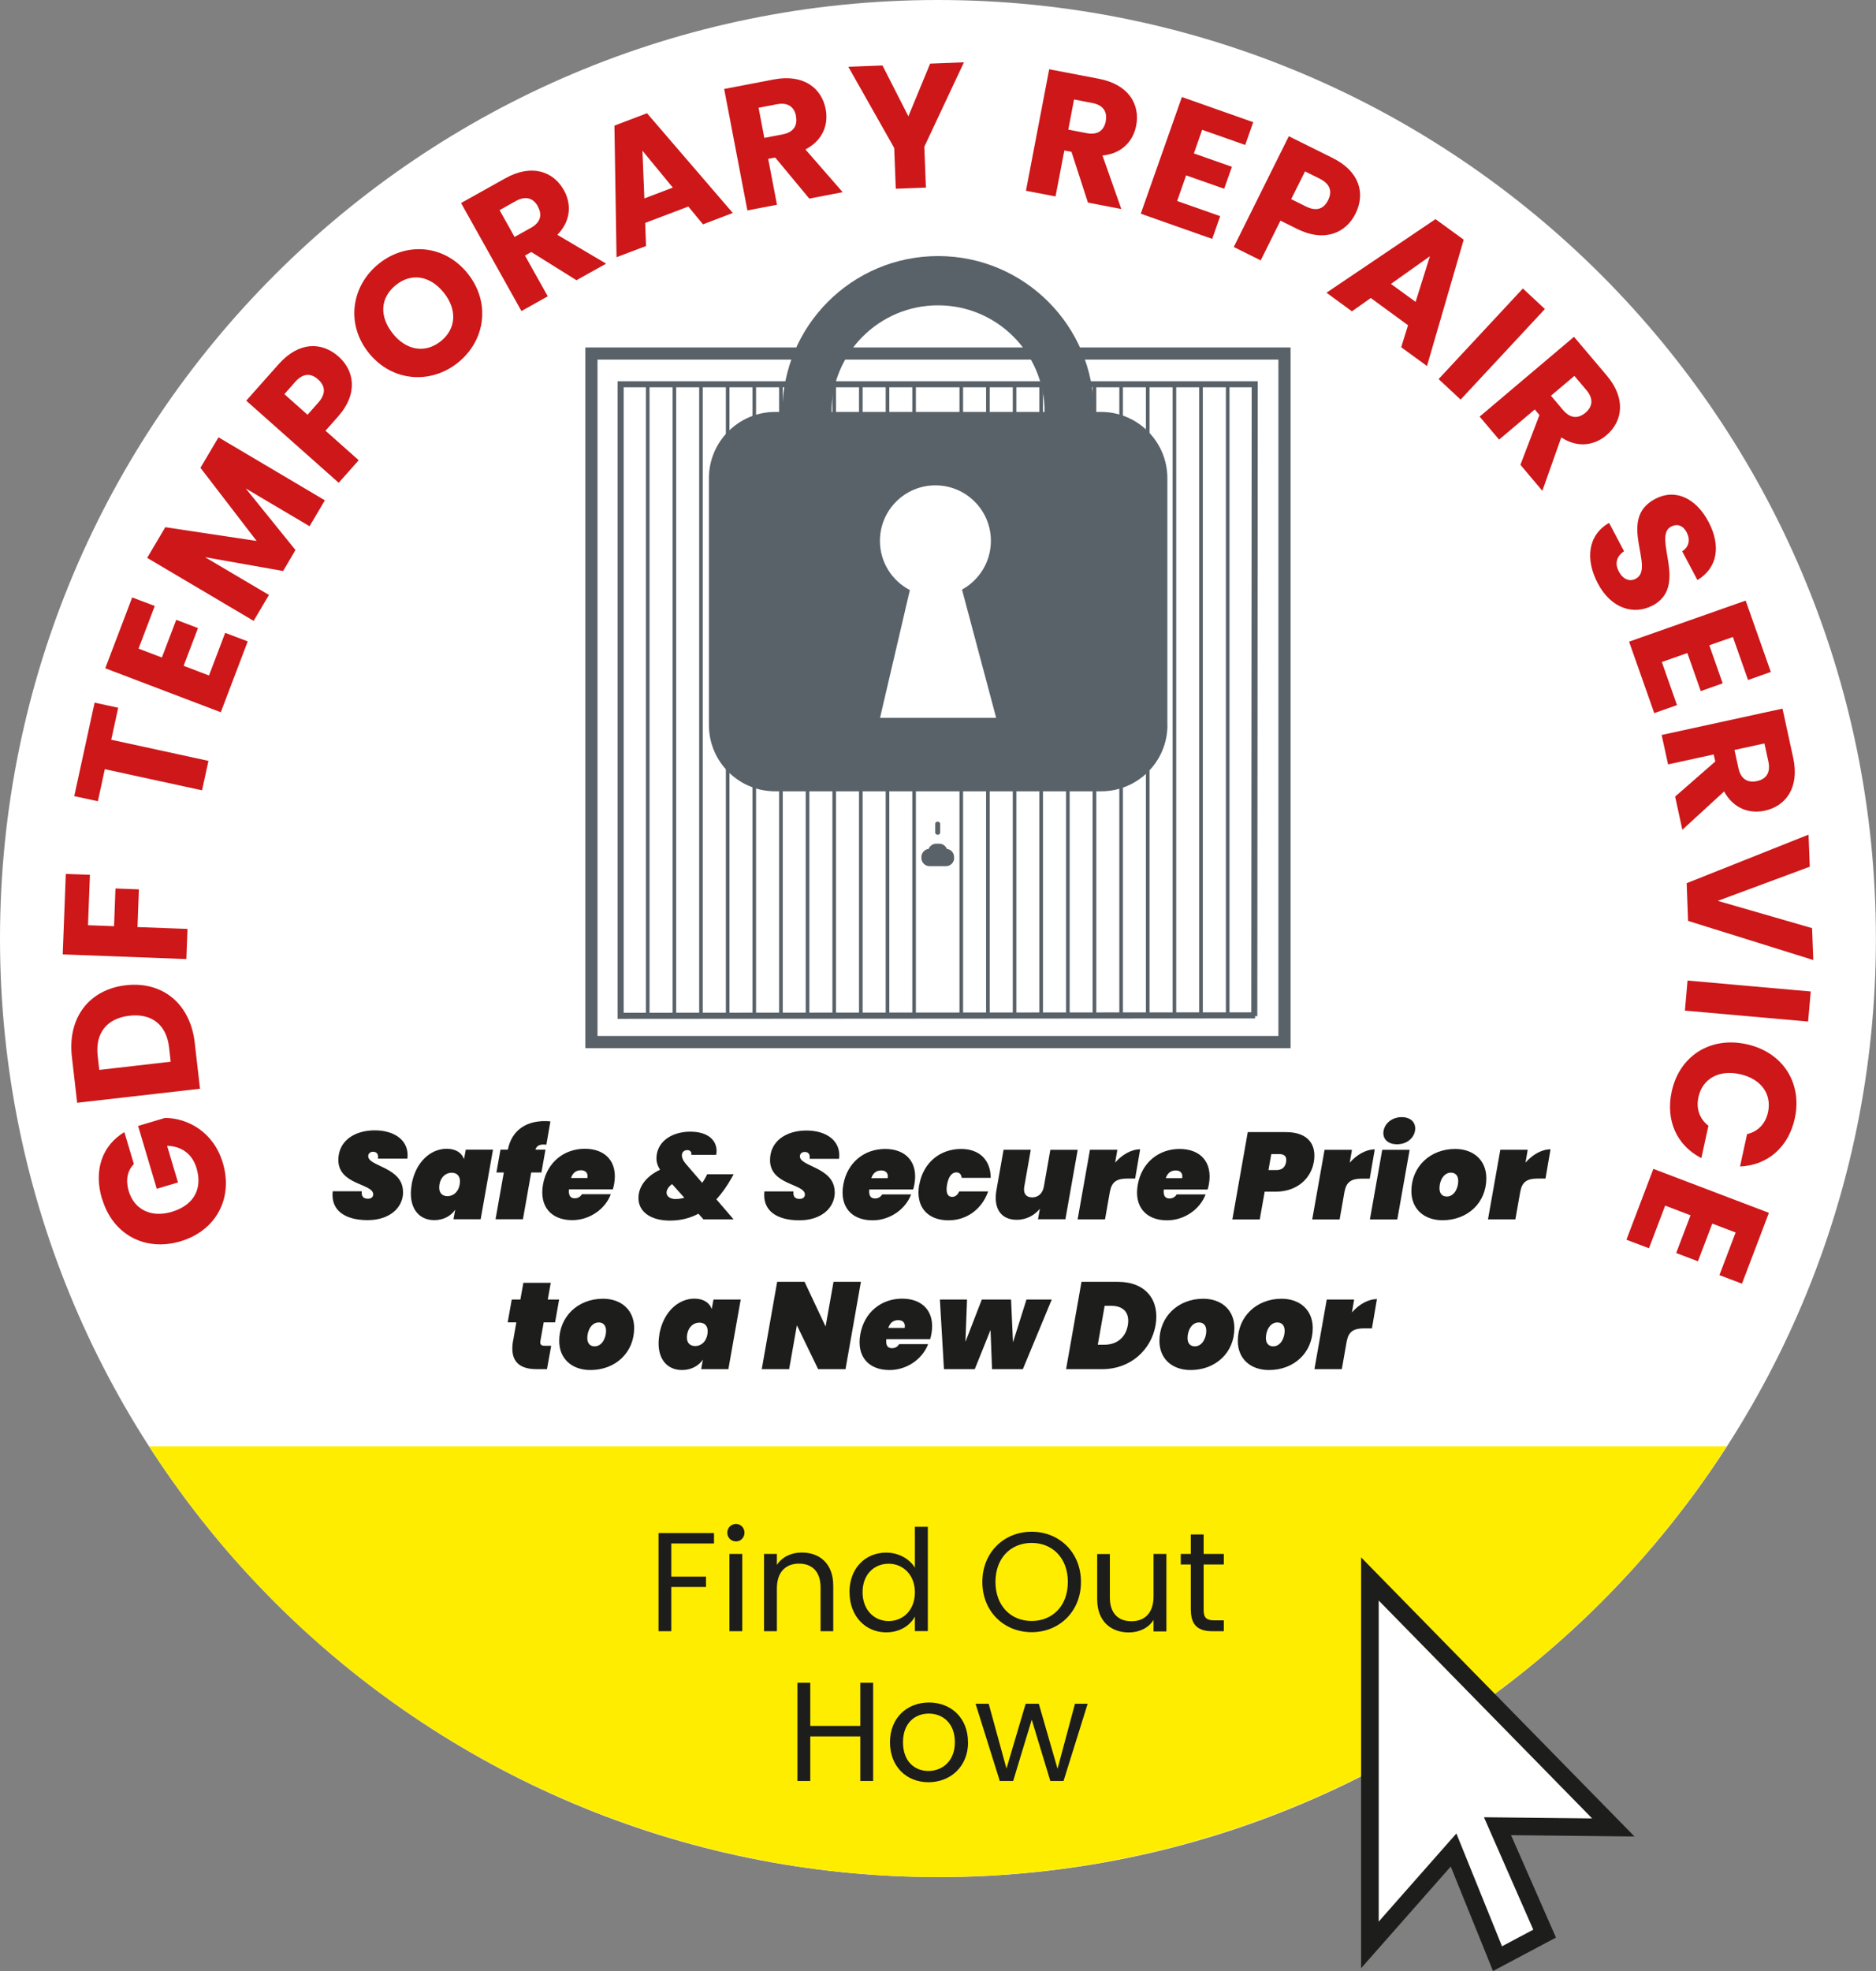 <?xml version="1.0" encoding="UTF-8"?><svg id="a" xmlns="http://www.w3.org/2000/svg" xmlns:xlink="http://www.w3.org/1999/xlink" viewBox="0 0 213.03 223.68"><rect x="0" y="0" width="213.03" height="223.68" fill="#808080" stroke="none"/><defs><style>.h{stroke-width:.69px;}.h,.i,.j,.k,.l{fill:none;}.h,.j,.l{stroke:#596269;}.i,.m,.n,.o,.p,.q{stroke-width:0px;}.j{stroke-width:.41px;}.k{stroke:#1d1d1b;stroke-width:2px;}.r{clip-path:url(#g);}.s{clip-path:url(#e);}.t{clip-path:url(#f);}.u{clip-path:url(#d);}.v{clip-path:url(#b);}.w{clip-path:url(#c);}.m{fill:#596269;}.n{fill:#1d1d1b;}.o{fill:#cd1719;}.p{fill:#fff;}.q{fill:#ffed00;}.l{stroke-width:1.38px;}</style><clipPath id="b"><rect class="i" x="0" y="0" width="213.03" height="223.68"/></clipPath><clipPath id="c"><circle class="i" cx="106.51" cy="106.51" r="106.51" transform="translate(-44.12 106.51) rotate(-45)"/></clipPath><clipPath id="d"><rect class="i" x="0" y="0" width="213.03" height="223.68"/></clipPath><clipPath id="e"><rect class="i" x="0" y="0" width="213.03" height="223.68"/></clipPath><clipPath id="f"><rect class="i" x="0" y="0" width="213.03" height="223.68"/></clipPath><clipPath id="g"><rect class="i" x="0" y="0" width="213.03" height="223.68"/></clipPath></defs><g class="v"><path class="p" d="m106.51,213.03c58.83,0,106.51-47.69,106.51-106.51S165.34,0,106.51,0,0,47.69,0,106.51s47.69,106.51,106.51,106.51"/></g><g class="w"><rect class="q" x="7.02" y="164.14" width="198.43" height="53.71"/></g><g class="u"><path class="n" d="m113.55,202.12h1.5l2.11-6.96,2.11,6.96h1.5l2.74-8.77h-1.44l-1.98,7.38-2.13-7.38h-1.49l-2.18,7.36-2.02-7.36h-1.49l2.75,8.77Zm-11.01-4.4c0-2.21,1.39-3.25,2.93-3.25s2.96,1.04,2.96,3.25-1.49,3.26-3.01,3.26-2.88-1.04-2.88-3.26m7.38,0c0-2.77-1.94-4.51-4.43-4.51s-4.43,1.74-4.43,4.51,1.89,4.54,4.37,4.54,4.5-1.76,4.5-4.54m-12.24,4.4h1.46v-11.15h-1.46v4.9h-5.68v-4.9h-1.46v11.15h1.46v-5.06h5.68v5.06Z"/><path class="n" d="m135.23,182.72c0,1.76.88,2.4,2.43,2.4h1.31v-1.23h-1.07c-.9,0-1.22-.3-1.22-1.17v-5.17h2.29v-1.2h-2.29v-2.21h-1.46v2.21h-1.14v1.2h1.14v5.17Zm-2.78-6.37h-1.46v4.82c0,1.89-1.01,2.82-2.51,2.82s-2.45-.91-2.45-2.69v-4.94h-1.44v5.14c0,2.51,1.58,3.76,3.6,3.76,1.17,0,2.24-.51,2.8-1.42v1.3h1.46v-8.77Zm-19.41,3.18c0-2.74,1.76-4.43,4.11-4.43s4.11,1.7,4.11,4.43-1.76,4.43-4.11,4.43-4.11-1.71-4.11-4.43m9.71,0c0-3.34-2.45-5.7-5.6-5.7s-5.6,2.35-5.6,5.7,2.46,5.7,5.6,5.7,5.6-2.35,5.6-5.7m-18.86,1.18c0,2.06-1.38,3.26-2.98,3.26s-2.96-1.22-2.96-3.28,1.36-3.23,2.96-3.23,2.98,1.22,2.98,3.25m-7.42-.02c0,2.72,1.81,4.56,4.16,4.56,1.6,0,2.74-.82,3.26-1.79v1.65h1.47v-11.84h-1.47v4.64c-.61-1.01-1.87-1.71-3.25-1.71-2.37,0-4.18,1.76-4.18,4.5m-3.28,4.42h1.44v-5.17c0-2.51-1.55-3.76-3.58-3.76-1.18,0-2.24.5-2.82,1.41v-1.25h-1.46v8.77h1.46v-4.85c0-1.89,1.02-2.82,2.51-2.82s2.45.91,2.45,2.7v4.96Zm-9.6-10.19c.53,0,.96-.43.96-.99s-.43-.99-.96-.99c-.56,0-.99.43-.99.99s.43.99.99.99m-.75,10.19h1.46v-8.77h-1.46v8.77Zm-8.06,0h1.46v-5.02h3.94v-1.18h-3.94v-3.76h4.85v-1.18h-6.3v11.15Z"/><path class="n" d="m152.95,152.15c.2-1.08.84-1.4,1.96-1.4h.88l.57-3.32c-1.02,0-2.07.63-2.84,1.51l.25-1.46h-3.11l-1.4,7.9h3.11l.57-3.23Zm-9.2-.31c0-.8.45-1.76,1.3-1.76.46,0,.83.29.83.95,0,.8-.45,1.76-1.3,1.76-.48,0-.83-.29-.83-.95m5.32-1.13c0-2.02-1.44-3.32-3.54-3.32-2.84,0-4.97,2.02-4.97,4.79,0,2.02,1.44,3.3,3.54,3.3,2.84,0,4.97-1.97,4.97-4.77m-14.22,1.13c0-.8.45-1.76,1.3-1.76.46,0,.83.29.83.95,0,.8-.45,1.76-1.3,1.76-.48,0-.83-.29-.83-.95m5.32-1.13c0-2.02-1.44-3.32-3.54-3.32-2.84,0-4.97,2.02-4.97,4.79,0,2.02,1.44,3.3,3.54,3.3,2.84,0,4.97-1.97,4.97-4.77m-15.51,1.9l.78-4.42h.74c1.37,0,2.14.77,1.89,2.21-.25,1.44-1.3,2.21-2.67,2.21h-.74Zm2.28-7.14h-4.13l-1.75,9.91h4.13c3.16,0,5.53-2.16,6.03-4.98.5-2.86-1.12-4.93-4.28-4.93m-19.75,9.91h3.5l1.79-4.45.17,4.45h3.5l3.28-7.9h-2.87l-1.53,4.86-.22-4.86h-3.32l-1.86,4.8.18-4.8h-3.08l.46,7.9Zm-1.79-2.84h-3.29c-.15.24-.41.46-.81.46-.43,0-.74-.22-.66-1.02h4.98c.07-.2.11-.42.15-.62.43-2.48-.97-3.98-3.33-3.98s-4.3,1.53-4.75,4.05c-.45,2.52.95,4.05,3.32,4.05,1.99,0,3.75-1.26,4.38-2.94m-3.39-2.72c.46,0,.84.25.73.88h-1.86c.2-.6.59-.88,1.13-.88m-7.35-4.35l-.9,5.07-2.39-5.07h-3.11l-1.75,9.91h3.11l.88-4.98,2.41,4.98h3.11l1.75-9.91h-3.11Zm-14.32,5.96c-.15.87-.74,1.33-1.39,1.33s-1.06-.46-.91-1.33c.15-.87.74-1.33,1.39-1.33s1.06.46.91,1.33m-5.45,0c-.45,2.55.73,4.05,2.55,4.05,1.05,0,1.89-.46,2.39-1.18l-.2,1.08h3.09l1.4-7.9h-3.09l-.2,1.08c-.25-.71-.92-1.18-1.97-1.18-1.82,0-3.53,1.5-3.98,4.05m-8.18.41c0-.8.45-1.76,1.3-1.76.46,0,.83.29.83.95,0,.8-.45,1.76-1.3,1.76-.48,0-.83-.29-.83-.95m5.32-1.13c0-2.02-1.44-3.32-3.54-3.32-2.84,0-4.97,2.02-4.97,4.79,0,2.02,1.44,3.3,3.54,3.3,2.84,0,4.97-1.97,4.97-4.77m-13.75,1.44c-.43,2.45.83,3.23,2.67,3.23h1.18l.48-2.65h-.74c-.41,0-.55-.17-.49-.53l.38-2.13h1.29l.46-2.59h-1.29l.34-1.9h-3.11l-.34,1.9h-.98l-.46,2.59h.98l-.36,2.07Z"/><path class="n" d="m172.66,135.15c.2-1.08.84-1.4,1.96-1.4h.88l.57-3.32c-1.02,0-2.07.63-2.84,1.51l.25-1.46h-3.11l-1.4,7.9h3.11l.57-3.23Zm-9.2-.31c0-.8.45-1.76,1.3-1.76.46,0,.83.29.83.95,0,.8-.45,1.76-1.3,1.76-.48,0-.83-.29-.83-.95m5.32-1.13c0-2.02-1.44-3.32-3.54-3.32-2.84,0-4.97,2.02-4.97,4.79,0,2.02,1.44,3.3,3.54,3.3,2.84,0,4.97-1.97,4.97-4.77m-10.14-3.85c1.09,0,1.89-.67,2.04-1.53.15-.87-.42-1.55-1.51-1.55s-1.9.69-2.06,1.55c-.15.85.42,1.53,1.53,1.53m-3.08,8.53h3.11l1.4-7.9h-3.11l-1.4,7.9Zm-2.86-3.23c.2-1.08.84-1.4,1.96-1.4h.88l.57-3.32c-1.02,0-2.07.63-2.84,1.51l.25-1.46h-3.11l-1.4,7.9h3.11l.57-3.23Zm-3.51-3.28c.35-2-.67-3.4-3.16-3.4h-4.34l-1.75,9.91h3.11l.56-3.15h1.23c2.49,0,4.03-1.53,4.35-3.36m-5.15.91l.32-1.82h.88c.7,0,.9.36.8.91-.1.55-.42.91-1.12.91h-.88Zm-7.13,2.76h-3.29c-.15.24-.41.46-.81.46-.43,0-.74-.22-.66-1.02h4.98c.07-.2.11-.42.15-.62.43-2.48-.97-3.98-3.33-3.98s-4.3,1.53-4.75,4.05c-.45,2.52.95,4.05,3.32,4.05,1.99,0,3.75-1.26,4.38-2.94m-3.39-2.72c.46,0,.84.25.73.88h-1.86c.2-.6.59-.88,1.13-.88m-7.45,2.32c.2-1.08.84-1.4,1.96-1.4h.88l.57-3.32c-1.02,0-2.07.63-2.84,1.51l.25-1.46h-3.11l-1.4,7.9h3.11l.57-3.23Zm-3.68-4.66h-3.11l-.74,4.2c-.14.74-.63,1.2-1.32,1.2s-1.04-.46-.9-1.22l.74-4.19h-3.09l-.81,4.58c-.36,2.04.48,3.37,2.3,3.37,1.18,0,2.07-.57,2.63-1.25l-.21,1.19h3.11l1.4-7.9Zm-18,3.95c-.45,2.52.95,4.05,3.32,4.05,2.03,0,3.77-1.2,4.51-3.28h-3.29c-.17.38-.42.62-.81.62-.48,0-.74-.43-.57-1.39.17-.95.57-1.39,1.05-1.39.39,0,.56.24.62.62h3.29c-.01-2.07-1.33-3.28-3.36-3.28-2.37,0-4.3,1.53-4.75,4.05m-.92,1.11h-3.29c-.15.24-.41.46-.81.46-.43,0-.74-.22-.66-1.02h4.98c.07-.2.11-.42.15-.62.43-2.48-.97-3.98-3.33-3.98s-4.3,1.53-4.75,4.05.95,4.05,3.32,4.05c1.99,0,3.75-1.26,4.38-2.94m-3.39-2.72c.46,0,.84.25.73.88h-1.86c.2-.6.59-.88,1.13-.88m-5.29,2.46c0-2.84-3.95-2.87-3.95-4.06,0-.31.24-.5.55-.5.41,0,.64.27.55.78h3.35c.25-2.02-1.41-3.21-3.71-3.21s-4.13,1.2-4.13,3.36c0,2.86,3.96,2.65,3.96,3.91,0,.32-.27.49-.59.49-.55,0-.77-.28-.71-.85h-3.3c-.25,2.23,1.47,3.28,3.96,3.28s4.03-1.39,4.03-3.19m-18.02.78c-.73,0-1.08-.34-1.08-.73,0-.31.22-.69.63-.97l1.39,1.55c-.29.08-.6.14-.94.14m4.56-5.03c.03-.15.04-.29.04-.43,0-1.2-.97-2.18-2.98-2.18-2.18,0-3.85,1.19-3.85,3.05,0,.42.13.83.41,1.27-1.41.67-2.45,1.78-2.45,3.22,0,1.54,1.37,2.55,3.58,2.55,1.2,0,2.27-.27,3.23-.78l.57.64h3.42l-1.95-2.27c.64-.7,1.22-1.53,1.76-2.49l.2-.36h-3.01l-.06.13c-.15.31-.32.59-.5.85l-1.88-2.18c-.29-.34-.43-.66-.43-.94,0-.41.31-.6.62-.6.22,0,.46.13.46.41,0,.04,0,.08-.01.13h2.83Zm-11.96,4.49h-3.29c-.15.24-.41.46-.81.46-.43,0-.74-.22-.66-1.02h4.98c.07-.2.11-.42.15-.62.43-2.48-.97-3.98-3.33-3.98s-4.3,1.53-4.75,4.05c-.45,2.52.95,4.05,3.32,4.05,1.99,0,3.75-1.26,4.38-2.94m-3.39-2.72c.46,0,.84.25.73.88h-1.86c.2-.6.59-.88,1.13-.88m-9.7,5.56h3.11l.94-5.31h1.16l.46-2.59h-1.15c.18-.5.55-.64,1.25-.56l.46-2.65c-2.63-.24-4.4.97-4.83,3.21h-.84l-.46,2.59h.84l-.94,5.31Zm-4.07-3.95c-.15.87-.74,1.33-1.39,1.33s-1.06-.46-.91-1.33c.15-.87.74-1.33,1.39-1.33s1.06.46.91,1.33m-5.45,0c-.45,2.55.73,4.05,2.55,4.05,1.05,0,1.89-.46,2.39-1.18l-.2,1.08h3.09l1.4-7.9h-3.09l-.2,1.08c-.25-.71-.92-1.18-1.97-1.18-1.82,0-3.53,1.5-3.98,4.05m-.98.85c0-2.84-3.95-2.87-3.95-4.06,0-.31.24-.5.55-.5.41,0,.64.27.55.78h3.35c.25-2.02-1.41-3.21-3.71-3.21s-4.13,1.2-4.13,3.36c0,2.86,3.96,2.65,3.96,3.91,0,.32-.27.49-.59.49-.55,0-.77-.28-.71-.85h-3.3c-.25,2.23,1.47,3.28,3.96,3.28s4.03-1.39,4.03-3.19"/></g><polygon class="p" points="155.56 220.72 155.56 179.19 183.2 207.39 170.05 207.25 175.4 219.44 170.05 222.28 165.06 209.95 155.56 220.72"/><g class="s"><polygon class="k" points="155.56 220.72 155.56 179.19 183.2 207.39 170.05 207.25 175.4 219.44 170.05 222.28 165.06 209.95 155.56 220.72"/></g><rect class="l" x="67.16" y="40.12" width="78.7" height="78.14"/><line class="j" x1="73.55" y1="43.61" x2="73.55" y2="115.32"/><line class="j" x1="76.58" y1="43.61" x2="76.58" y2="115.32"/><line class="j" x1="79.6" y1="43.61" x2="79.6" y2="115.32"/><line class="j" x1="82.63" y1="43.61" x2="82.63" y2="115.32"/><line class="j" x1="85.65" y1="43.61" x2="85.65" y2="115.32"/><line class="j" x1="88.68" y1="43.61" x2="88.68" y2="115.32"/><line class="j" x1="91.7" y1="43.61" x2="91.7" y2="115.32"/><line class="j" x1="94.73" y1="43.61" x2="94.73" y2="115.32"/><line class="j" x1="97.75" y1="43.61" x2="97.75" y2="115.32"/><line class="j" x1="100.78" y1="43.61" x2="100.78" y2="115.32"/><line class="j" x1="103.8" y1="43.61" x2="103.8" y2="115.32"/><line class="j" x1="109.16" y1="43.61" x2="109.16" y2="115.32"/><line class="j" x1="112.18" y1="43.61" x2="112.18" y2="115.32"/><line class="j" x1="115.21" y1="43.61" x2="115.21" y2="115.32"/><line class="j" x1="118.23" y1="43.61" x2="118.23" y2="115.32"/><line class="j" x1="121.26" y1="43.61" x2="121.26" y2="115.32"/><line class="j" x1="124.28" y1="43.61" x2="124.28" y2="115.32"/><line class="j" x1="127.31" y1="43.61" x2="127.31" y2="115.32"/><line class="j" x1="130.33" y1="43.61" x2="130.33" y2="115.32"/><line class="j" x1="133.36" y1="43.61" x2="133.36" y2="115.32"/><line class="j" x1="136.38" y1="43.61" x2="136.38" y2="115.32"/><line class="j" x1="139.41" y1="43.61" x2="139.41" y2="115.32"/><g class="t"><path class="m" d="m108.34,97.37v-.11c0-.48-.36-.87-.82-.92-.13-.35-.47-.59-.86-.59h-.35c-.39,0-.73.25-.86.59-.46.05-.82.45-.82.92v.11c0,.51.42.93.93.93h1.86c.51,0,.93-.42.93-.93"/><rect class="m" x="106.2" y="93.25" width=".56" height="1.48" rx=".24" ry=".24"/></g><polyline class="h" points="142.52 115.23 70.48 115.28 70.48 43.61 142.48 43.61 142.43 115.32"/><g class="r"><path class="p" d="m114.13,61.23c0-4.3-3.49-7.79-7.8-7.79s-7.79,3.49-7.79,7.79c0,2.33,1.04,4.39,2.66,5.82l-3.51,16.29,17.57.28-3.63-16.71c1.53-1.42,2.5-3.44,2.5-5.69"/><path class="m" d="m118.62,46.75h-24.2c0-6.68,5.42-12.1,12.1-12.1s12.1,5.42,12.1,12.1m-15.31,20.21c-2.01-1.05-3.39-3.15-3.39-5.58,0-3.48,2.82-6.3,6.3-6.3s6.3,2.82,6.3,6.3c0,2.39-1.33,4.46-3.28,5.53l3.88,14.56h-13.19l3.39-14.51Zm29.25,15.32v-28.01c0-4.15-3.37-7.52-7.52-7.52h-.82c0-9.77-7.92-17.69-17.69-17.69s-17.69,7.92-17.69,17.69h-.82c-4.15,0-7.52,3.37-7.52,7.52v28.01c0,4.16,3.37,7.52,7.52,7.52h37.03c4.15,0,7.52-3.37,7.52-7.52"/><path class="o" d="m197.81,145.68l3.06-8.04-13.12-4.99-3.06,8.04,2.56.97,1.84-4.84,2.88,1.1-1.63,4.28,2.47.94,1.63-4.28,2.65,1.01-1.84,4.84,2.56.97Zm.5-27.18c-4.1-.89-7.6,1.33-8.48,5.38-.71,3.26.57,6.12,3.37,7.55l.8-3.67c-1.05-.82-1.41-1.99-1.13-3.26.45-2.05,2.28-3.13,4.7-2.6,2.42.53,3.64,2.27,3.2,4.32-.28,1.27-1.09,2.18-2.38,2.49l-.8,3.67c3.14-.13,5.51-2.2,6.22-5.46.88-4.04-1.39-7.53-5.49-8.42m-6.69-7.22l-.3,3.41,13.99,1.24.3-3.41-13.99-1.24Zm3.42-9.04l10.46-3.88-.14-3.64-13.84,5.51.16,4.28,14.22,4.44-.14-3.62-10.73-3.1Zm7.36-21.82l-13.72,2.99.73,3.34,5.18-1.13.18.8-4.56,3.98.82,3.77,4.74-4.35c1.08,1.97,2.91,2.56,4.63,2.18,2.38-.52,3.95-2.62,3.22-5.98l-1.22-5.61Zm-2.88,8.22c-1.07.23-1.85-.21-2.12-1.46l-.45-2.07,3.4-.74.45,2.07c.27,1.25-.26,1.98-1.28,2.2m1.56-12.37l-2.86-8.11-13.24,4.66,2.86,8.11,2.58-.91-1.72-4.89,2.9-1.02,1.52,4.32,2.49-.88-1.52-4.32,2.68-.94,1.72,4.88,2.58-.91Zm-13.44-7.54c4.16-2.19-.05-7.82,2.1-8.96.78-.41,1.44-.06,1.8.68.41.82.23,1.64-.53,2.11l1.73,3.27c2.3-1.38,2.69-3.91,1.26-6.61-1.37-2.6-3.7-3.84-6.05-2.6-4.42,2.29.09,7.84-2.21,9.06-.72.38-1.47.05-1.93-.83-.45-.85-.3-1.69.6-2.29l-1.7-3.22c-2.47,1.41-2.69,4.2-1.28,6.87,1.53,2.9,4.12,3.61,6.21,2.51m-8.91-30.5l-10.72,9.06,2.21,2.61,4.05-3.42.53.63-2.16,5.65,2.49,2.95,2.15-6.06c1.88,1.24,3.77.9,5.12-.24,1.86-1.57,2.26-4.17.04-6.79l-3.71-4.38Zm1.31,8.61c-.84.71-1.73.68-2.56-.3l-1.37-1.62,2.66-2.25,1.37,1.62c.83.98.69,1.87-.1,2.55m-16.69-3.81l2.5,2.33,9.57-10.28-2.5-2.33-9.57,10.28Zm-2.61-8.76l-2.8-2.04,4.42-3.14-1.62,5.18Zm-1.63,5.15l2.92,2.13,4.17-14.34-3.2-2.33-12.38,8.35,2.89,2.11,2.14-1.51,4.23,3.09-.78,2.5Zm-5.2-15.15c1.15-2.31.47-4.81-2.61-6.34l-4.96-2.46-6.25,12.57,3.06,1.52,2.24-4.51,1.9.94c3.21,1.59,5.58.36,6.62-1.72m-7.3-1.66l1.57-3.15,1.67.83c1.22.61,1.43,1.47.95,2.44-.48.97-1.3,1.32-2.52.71l-1.67-.83Zm-4.3-8.73l-8.11-2.86-4.67,13.24,8.11,2.86.91-2.58-4.89-1.72,1.02-2.91,4.32,1.52.88-2.49-4.32-1.52.94-2.68,4.89,1.72.91-2.59Zm-23.18-6.01l-2.64,13.79,3.36.64,1-5.21.81.15,1.87,5.76,3.79.73-2.14-6.07c2.24-.22,3.5-1.67,3.83-3.4.46-2.4-.86-4.67-4.24-5.31l-5.64-1.08Zm6.43,5.88c-.21,1.08-.92,1.61-2.18,1.37l-2.08-.4.65-3.42,2.08.4c1.26.24,1.72,1.02,1.52,2.04m-24.02,3.05l.18,4.64,3.42-.13-.18-4.64,4.5-9.58-3.84.15-2.47,5.98-2.94-5.77-3.88.15,5.21,9.21Zm-19.31-6.69l2.64,13.79,3.36-.64-1-5.21.8-.15,3.87,4.66,3.79-.73-4.23-4.85c2-1.04,2.63-2.85,2.3-4.57-.46-2.4-2.52-4.02-5.9-3.37l-5.64,1.08Zm8.15,3.08c.21,1.08-.26,1.84-1.51,2.08l-2.08.4-.65-3.42,2.08-.4c1.26-.24,1.97.31,2.17,1.33m-13.99,8.13l-3.23,1.23-.22-5.42,3.45,4.19Zm3.43,4.17l3.38-1.29-9.74-11.32-3.7,1.41.24,14.93,3.35-1.27-.1-2.62,4.9-1.86,1.67,2.02Zm-27.47-2.41l6.85,12.25,2.99-1.67-2.59-4.63.72-.4,5.13,3.2,3.37-1.88-5.54-3.27c1.57-1.61,1.6-3.53.74-5.07-1.19-2.13-3.66-3.02-6.66-1.34l-5.01,2.8Zm8.7.36c.54.96.34,1.83-.78,2.45l-1.85,1.03-1.7-3.04,1.85-1.04c1.12-.62,1.97-.32,2.48.58m-16.45,14.47c-1.57-1.95-1.44-4.08.34-5.51,1.74-1.41,3.87-1.09,5.44.86,1.54,1.92,1.42,4.09-.32,5.5-1.78,1.43-3.91,1.07-5.46-.84m8.49-6.84c-2.65-3.29-6.98-3.6-10.1-1.09-3.1,2.5-3.77,6.83-1.12,10.12,2.65,3.29,7.04,3.58,10.14,1.08,3.1-2.5,3.72-6.82,1.08-10.11m-14.65,9.44c-1.93-1.71-4.52-1.71-6.81.86l-3.68,4.14,10.5,9.32,2.27-2.56-3.77-3.35,1.41-1.59c2.38-2.68,1.81-5.29.07-6.83m-3.52,6.61l-2.63-2.34,1.23-1.39c.9-1.02,1.8-1,2.6-.28.81.72.93,1.6.03,2.62l-1.23,1.39Zm-6.12,23.39l1.74-2.94-7.26-4.29,8.87,1.57,1.4-2.38-5.65-6.99,7.25,4.29,1.74-2.94-12.08-7.15-2.05,3.46,6.38,8.3-10.37-1.56-2.06,3.48,12.09,7.15Zm-13.79-2.66l-3.06,8.04,13.12,4.99,3.06-8.04-2.56-.97-1.84,4.84-2.88-1.1,1.63-4.28-2.47-.94-1.63,4.28-2.65-1.01,1.84-4.84-2.56-.97Zm-3.9,23.13l.79-3.64,11.04,2.4.73-3.34-11.04-2.4.79-3.63-2.68-.58-2.31,10.61,2.68.58Zm10.05,17.91l.13-3.42-5.68-.21.16-4.28-2.66-.1-.16,4.28-2.96-.11.22-5.72-2.74-.1-.35,9.13,14.03.53Zm-1.78,11.65l-8.11.93-.18-1.61c-.29-2.56,1.04-4.25,3.61-4.54,2.56-.29,4.21,1.05,4.5,3.61l.18,1.61Zm-11.22-.57l.6,5.23,13.95-1.59-.6-5.23c-.51-4.45-3.68-6.99-7.81-6.52-4.15.47-6.65,3.66-6.14,8.11m3.44,16.15c1.2,4.03,4.87,6,8.9,4.8,4.02-1.2,6-4.87,4.8-8.9-1.06-3.55-4.04-5.1-6.57-5.1l-3.05.91,2.12,7.13,2.41-.72-1.24-4.16c1.66.05,2.86.92,3.35,2.55.7,2.36-.33,4.21-2.83,4.95-2.34.69-4.25-.26-4.88-2.37-.36-1.23-.16-2.29.59-3.06l-1.08-3.62c-2.55,1.53-3.5,4.36-2.54,7.58"/></g></svg>